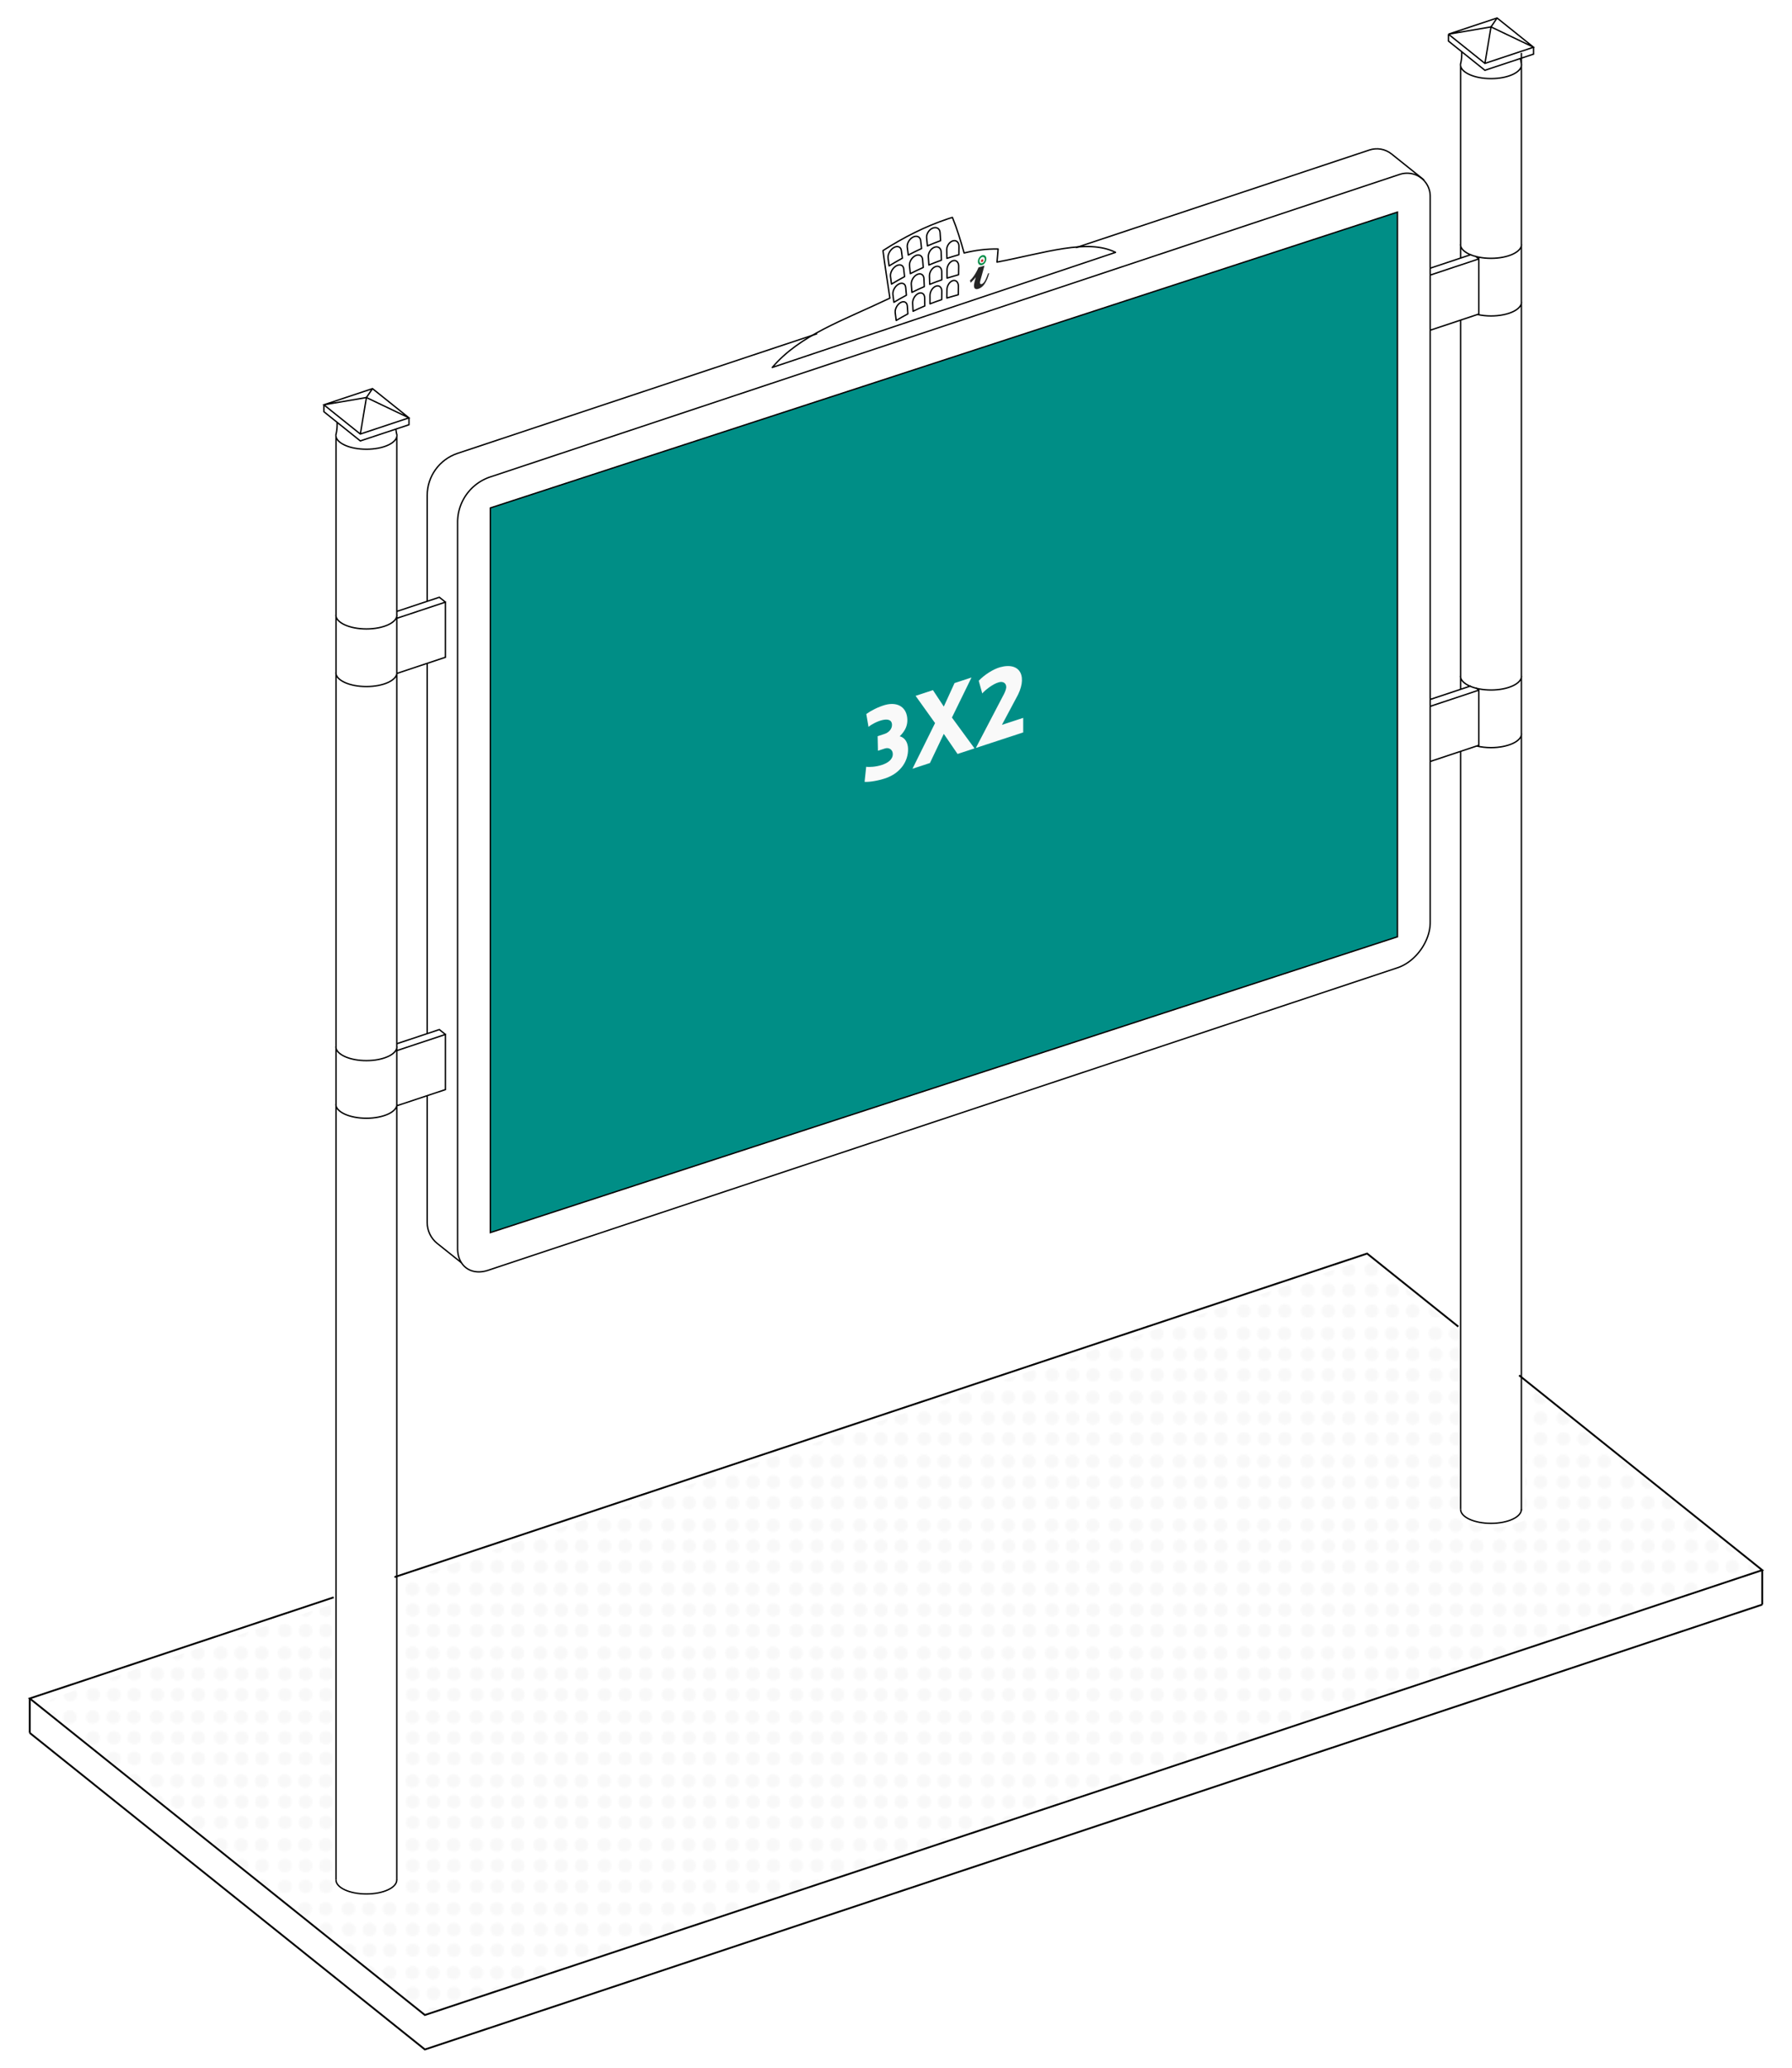 <?xml version="1.0" encoding="UTF-8" standalone="no"?>
<!-- Created with Inkscape (http://www.inkscape.org/) -->

<svg
   width="260mm"
   height="300mm"
   viewBox="0 0 260 300"
   version="1.1"
   id="svg1"
   inkscape:version="1.4 (e7c3feb1, 2024-10-09)"
   sodipodi:docname="3x2.svg"
   xmlns:inkscape="http://www.inkscape.org/namespaces/inkscape"
   xmlns:sodipodi="http://sodipodi.sourceforge.net/DTD/sodipodi-0.dtd"
   xmlns:xlink="http://www.w3.org/1999/xlink"
   xmlns="http://www.w3.org/2000/svg"
   xmlns:svg="http://www.w3.org/2000/svg">
  <sodipodi:namedview
     id="namedview1"
     pagecolor="#ffffff"
     bordercolor="#666666"
     borderopacity="1.0"
     inkscape:showpageshadow="2"
     inkscape:pageopacity="0.0"
     inkscape:pagecheckerboard="0"
     inkscape:deskcolor="#d1d1d1"
     inkscape:document-units="mm"
     inkscape:zoom="1.0095535"
     inkscape:cx="517.55554"
     inkscape:cy="303.59957"
     inkscape:window-width="1440"
     inkscape:window-height="900"
     inkscape:window-x="0"
     inkscape:window-y="0"
     inkscape:window-maximized="0"
     inkscape:current-layer="layer1" />
  <defs
     id="defs1">
    <inkscape:path-effect
       effect="fillet_chamfer"
       id="path-effect11"
       is_visible="true"
       lpeversion="1"
       nodesatellites_param="F,0,1,1,0,4.647,0,1 @ F,0,0,1,0,5,0,1 @ F,0,0,1,0,4.647,0,1 @ F,0,0,1,0,5,0,1"
       radius="0"
       unit="px"
       method="auto"
       mode="F"
       chamfer_steps="1"
       flexible="false"
       use_knot_distance="true"
       apply_no_radius="true"
       apply_with_radius="true"
       only_selected="false"
       hide_knots="false" />
    <inkscape:path-effect
       effect="fillet_chamfer"
       id="path-effect11-5"
       is_visible="true"
       lpeversion="1"
       nodesatellites_param="F,0,1,1,0,4.647,0,1 @ F,0,0,1,0,5,0,1 @ F,0,0,1,0,4.647,0,1 @ F,0,0,1,0,5,0,1"
       radius="0"
       unit="px"
       method="auto"
       mode="F"
       chamfer_steps="1"
       flexible="false"
       use_knot_distance="true"
       apply_no_radius="true"
       apply_with_radius="true"
       only_selected="false"
       hide_knots="false" />
    <inkscape:path-effect
       effect="fillet_chamfer"
       id="path-effect11-1"
       is_visible="true"
       lpeversion="1"
       nodesatellites_param="F,0,1,1,0,4.647,0,1 @ F,0,0,1,0,5,0,1 @ F,0,0,1,0,4.647,0,1 @ F,0,0,1,0,5,0,1"
       radius="0"
       unit="px"
       method="auto"
       mode="F"
       chamfer_steps="1"
       flexible="false"
       use_knot_distance="true"
       apply_no_radius="true"
       apply_with_radius="true"
       only_selected="false"
       hide_knots="false" />
    <pattern
       inkscape:collect="always"
       xlink:href="#pattern175"
       preserveAspectRatio="xMidYMid"
       id="pattern177"
       patternTransform="translate(1198.611,1312.14)" />
    <pattern
       patternUnits="userSpaceOnUse"
       width="34.016"
       height="34.016"
       patternTransform="translate(1198.611,1312.14)"
       preserveAspectRatio="xMidYMid"
       id="pattern175"
       style="fill:#000000"
       inkscape:label="pattern175">
      <rect
         style="fill:none;fill-opacity:1;fill-rule:evenodd;stroke:none;stroke-width:1.222;stroke-linejoin:round;stroke-miterlimit:10.6;stroke-dasharray:none"
         id="rect166"
         width="34.016"
         height="34.016"
         x="0"
         y="0" />
      <g
         id="g175"
         transform="matrix(3.78,0,0,3.78,-1194.831,-1308.361)">
        <g
           id="g168"
           transform="translate(-0.056)">
          <circle
             style="fill:#000000;fill-opacity:1;fill-rule:evenodd;stroke:none;stroke-width:0.18;stroke-linejoin:round;stroke-miterlimit:10.6;stroke-dasharray:none"
             id="circle161"
             cx="323.632"
             cy="347.67"
             r="1" />
          <circle
             style="fill:#000000;fill-opacity:1;fill-rule:evenodd;stroke:none;stroke-width:0.18;stroke-linejoin:round;stroke-miterlimit:10.6;stroke-dasharray:none"
             id="circle167"
             cx="323.688"
             cy="350.67"
             r="1" />
          <circle
             style="fill:#000000;fill-opacity:1;fill-rule:evenodd;stroke:none;stroke-width:0.18;stroke-linejoin:round;stroke-miterlimit:10.6;stroke-dasharray:none"
             id="circle168"
             cx="323.688"
             cy="353.67"
             r="1" />
        </g>
        <g
           id="g171"
           transform="translate(-6)">
          <circle
             style="fill:#000000;fill-opacity:1;fill-rule:evenodd;stroke:none;stroke-width:0.18;stroke-linejoin:round;stroke-miterlimit:10.6;stroke-dasharray:none"
             id="circle169"
             cx="323.632"
             cy="347.67"
             r="1" />
          <circle
             style="fill:#000000;fill-opacity:1;fill-rule:evenodd;stroke:none;stroke-width:0.18;stroke-linejoin:round;stroke-miterlimit:10.6;stroke-dasharray:none"
             id="circle170"
             cx="323.688"
             cy="350.67"
             r="1" />
          <circle
             style="fill:#000000;fill-opacity:1;fill-rule:evenodd;stroke:none;stroke-width:0.18;stroke-linejoin:round;stroke-miterlimit:10.6;stroke-dasharray:none"
             id="circle171"
             cx="323.688"
             cy="353.67"
             r="1" />
        </g>
        <g
           id="g174"
           transform="translate(-3.028)">
          <circle
             style="fill:#000000;fill-opacity:1;fill-rule:evenodd;stroke:none;stroke-width:0.18;stroke-linejoin:round;stroke-miterlimit:10.6;stroke-dasharray:none"
             id="circle172"
             cx="323.632"
             cy="347.67"
             r="1" />
          <circle
             style="fill:#000000;fill-opacity:1;fill-rule:evenodd;stroke:none;stroke-width:0.18;stroke-linejoin:round;stroke-miterlimit:10.6;stroke-dasharray:none"
             id="circle173"
             cx="323.688"
             cy="350.67"
             r="1" />
          <circle
             style="fill:#000000;fill-opacity:1;fill-rule:evenodd;stroke:none;stroke-width:0.18;stroke-linejoin:round;stroke-miterlimit:10.6;stroke-dasharray:none"
             id="circle174"
             cx="323.688"
             cy="353.67"
             r="1" />
        </g>
      </g>
    </pattern>
  </defs>
  <g
     inkscape:label="Layer 1"
     inkscape:groupmode="layer"
     id="layer1">
    <g
       id="g179"
       transform="translate(-8.913,1.884)">
      <g
         id="g69">
        <g
           id="g60"
           transform="translate(0,-1.059)">
          <path
             id="path10"
             style="fill:none;stroke:#000000;stroke-width:0.2;stroke-linecap:butt;stroke-linejoin:miter;stroke-dasharray:none;stroke-opacity:1"
             d="M 202.857,12.519 70.893,56.417 a 6.932,6.932 125.8 0 0 -4.744,6.578 V 168.348 c 0,2.567 1.974,3.991 4.41,3.18 43.988,-14.633 87.975,-29.265 131.963,-43.898 2.62,-0.872 4.744,-3.817 4.744,-6.578 l -6e-5,-105.353 a 3.352,3.352 35.8 0 0 -4.41,-3.18 z"
             sodipodi:nodetypes="ccccc"
             transform="translate(9.154,11.955)"
             inkscape:original-d="M 207.26636,11.051661 66.148934,57.995426 V 172.99513 C 113.18815,157.34749 160.22726,141.69954 207.26642,126.05174 Z"
             inkscape:path-effect="#path-effect11-1" />
          <path
             id="path18"
             style="fill:none;stroke:#000000;stroke-width:0.2;stroke-linecap:butt;stroke-linejoin:miter;stroke-dasharray:none;stroke-opacity:1"
             d="m 70.893,158.141 -2e-6,18.404 c 0,1.183 0.538,2.302 1.463,3.04 l 3.507,2.799"
             sodipodi:nodetypes="cssc" />
          <path
             id="path36"
             style="fill:none;stroke:#000000;stroke-width:0.2;stroke-linecap:butt;stroke-linejoin:miter;stroke-dasharray:none;stroke-opacity:1"
             d="M 70.893,95.417 V 149.141"
             sodipodi:nodetypes="cc" />
          <path
             id="path34"
             style="fill:none;stroke:#000000;stroke-width:0.2;stroke-linecap:butt;stroke-linejoin:miter;stroke-dasharray:none;stroke-opacity:1"
             d="M 127.473,47.595 75.303,64.95 c -2.633,0.876 -4.41,3.339 -4.41,6.115 v 15.353" />
          <path
             id="path181"
             style="fill:none;stroke:#000000;stroke-width:0.2;stroke-linecap:butt;stroke-linejoin:miter;stroke-dasharray:none;stroke-opacity:1"
             d="m 215.539,25.3 -4.723,-3.784 c -0.905,-0.725 -2.115,-0.941 -3.215,-0.576 L 165.014,35.107" />
          <path
             id="path19"
             style="fill:#008e86;fill-opacity:1;stroke:#000000;stroke-width:0.2;stroke-linecap:butt;stroke-linejoin:miter;stroke-dasharray:none;stroke-opacity:1"
             d="M 211.667,29.953 80.057,72.871 V 178.007 C 123.927,163.702 167.797,149.396 211.667,135.09 Z"
             sodipodi:nodetypes="ccccc" />
          <path
             id="path31"
             style="fill:none;stroke:#000000;stroke-width:0.2;stroke-linecap:butt;stroke-linejoin:miter;stroke-dasharray:none;stroke-opacity:1"
             d="m 66.483,159.608 7.056,-2.347 v -8 l -7.056,2.347 m 10e-7,-1 6.174,-2.054 0.882,0.707 m -7.056,-52.377 7.056,-2.347 v -8 l -7.056,2.347 m 10e-7,-1 6.174,-2.054 0.882,0.707 M 57.638,62.323 c 0.18,-0.719 0.212,-1.345 0.187,-1.878 m 8.685,1.878 c -0.079,-0.316 -0.13,-0.615 -0.159,-0.895 m 0.159,97.961 v 0 c 2e-6,1.12 -1.986,2.028 -4.436,2.028 -2.45,0 -4.436,-0.908 -4.436,-2.028 m 8.872,-8.36 v 0 c 2e-6,1.12 -1.986,2.028 -4.436,2.028 -2.45,0 -4.436,-0.908 -4.436,-2.028 m 8.872,-54.27 v 0 c 0,1.12 -1.986,2.028 -4.436,2.028 -2.45,0 -4.436,-0.908 -4.436,-2.028 m 8.872,-8.36 v 0 c 2e-6,1.12 -1.986,2.028 -4.436,2.028 -2.45,0 -4.436,-0.908 -4.436,-2.028 m -1.738,-30.493 6.174,-1.054 m 0.882,-1.293 -0.882,1.293 m -0.882,5.293 0.882,-5.293 6.174,2.946 m -12.348,-1.892 v 1 l 5.292,4.24 7.056,-2.347 v -1 m -12.348,-1.892 5.292,4.24 7.056,-2.347 -5.292,-4.24 z m 10.61,4.419 v 0 c 0,1.12 -1.986,2.028 -4.436,2.028 -2.45,0 -4.436,-0.908 -4.436,-2.028 m 8.846,0.219 V 271.969 M 57.663,62.542 V 271.937"
             sodipodi:nodetypes="cccccccccccccccccccssccssccssccsscccccccccccccccccccssccccc" />
          <path
             id="path58"
             style="fill:none;stroke:#000000;stroke-width:0.2;stroke-linecap:butt;stroke-linejoin:miter;stroke-dasharray:none;stroke-opacity:1"
             d="m 216.421,109.654 7.056,-2.347 v -8 l -7.056,2.347 m 0,-1 5.902,-1.963 m 0.712,0.262 0.442,0.354 m -7.056,-52.221 7.056,-2.347 v -8 l -7.056,2.347 m 0,-1 5.96,-1.983 m 0.574,0.217 0.522,0.418 M 220.805,8.551 c 0.18,-0.719 0.212,-1.345 0.187,-1.878 m 8.685,1.878 c -0.079,-0.316 -0.13,-0.615 -0.159,-0.895 m 0.159,97.961 v 0 c 0,1.12 -1.986,2.028 -4.436,2.028 -0.723,0 -1.436,-0.081 -2.075,-0.235 m 6.511,-10.153 v 0 c 0,1.12 -1.986,2.028 -4.436,2.028 -2.45,0 -4.436,-0.908 -4.436,-2.028 m 8.872,-54.27 v 0 c 0,1.12 -1.986,2.028 -4.436,2.028 -0.68,10e-7 -1.351,-0.071 -1.96,-0.209 m 6.396,-10.179 v 0 c 0,1.12 -1.986,2.028 -4.436,2.028 -2.45,10e-7 -4.436,-0.908 -4.436,-2.028 m -1.738,-30.493 6.174,-1.054 m 0.882,-1.293 -0.882,1.293 m -0.882,5.293 0.882,-5.293 6.174,2.946 M 219.067,4.133 v 1 l 5.292,4.24 7.056,-2.347 V 6.025 m -12.348,-1.892 5.292,4.24 7.056,-2.347 -5.292,-4.24 -7.056,2.347 v 0 m 10.61,4.419 v 0 c 0,1.12 -1.986,2.028 -4.436,2.028 -2.45,-2e-6 -4.436,-0.908 -4.436,-2.028 m 8.846,-1.704 V 218.31 M 220.831,8.77 V 36.618 m 1e-5,9 -1e-5,53.568 m 1e-5,9 -1e-5,109.979 m 8.846,-112.548 v 0 c 0,1.12 -1.986,2.028 -4.436,2.028 -0.721,0 -1.432,-0.08 -2.07,-0.234 m 6.505,-10.154 v 0 c 0,1.12 -1.986,2.028 -4.436,2.028 -2.45,0 -4.436,-0.908 -4.436,-2.028 m 8.872,-54.27 v 0 c 0,1.12 -1.986,2.028 -4.436,2.028 -0.68,0 -1.35,-0.071 -1.96,-0.209 m 6.396,-10.179 v 0 c 0,1.12 -1.986,2.028 -4.436,2.028 -2.45,1e-6 -4.436,-0.908 -4.436,-2.028"
             sodipodi:nodetypes="cccccccccccccccccccccssccssccssccssccccccccccccccccccccssccccccccccssccssccssccssc" />
          <path
             id="path178"
             style="opacity:1;fill:none;fill-opacity:1;fill-rule:evenodd;stroke:#000000;stroke-width:0.2;stroke-linejoin:round;stroke-miterlimit:10.6;stroke-dasharray:none;stroke-opacity:1"
             d="m 146.449,30.925 c -3.222,1.062 -6.436,2.688 -9.424,4.609 l -7.6e-4,2.53e-4 c 0.235,1.837 0.65,4.594 1.007,6.896 -6.898,3.297 -13.03,5.322 -17.075,10.06 l 17.724,-5.942 14.51,-4.864 17.578,-5.893 c -4.07,-2.038 -10.25,0.086 -17.199,1.413 0.072,-0.843 0.106,-1.268 0.162,-1.902 -1.681,-0.036 -3.344,0.192 -4.935,0.579 -0.484,-1.717 -1.028,-3.53 -1.698,-5.163 l -0.006,0.002 c -0.215,0.066 -0.429,0.134 -0.644,0.205 z m -2.109,1.314 c 0.51,-0.152 0.929,0.137 0.965,0.669 0.026,0.378 0.049,0.758 0.071,1.137 9.1e-4,0.016 0.003,0.033 0.003,0.049 -0.631,0.23 -1.267,0.483 -1.906,0.759 -0.001,-0.016 -0.003,-0.032 -0.005,-0.048 -0.034,-0.372 -0.071,-0.743 -0.11,-1.113 -0.058,-0.553 0.326,-1.192 0.88,-1.417 0.035,-0.015 0.069,-0.026 0.103,-0.036 z m -2.851,1.287 c 0.505,-0.198 0.945,0.04 1.005,0.556 0.043,0.367 0.084,0.734 0.122,1.103 0.001,0.016 0.005,0.032 0.006,0.048 -0.641,0.295 -1.285,0.61 -1.928,0.946 -10e-4,-0.015 -0.005,-0.031 -0.006,-0.047 -0.045,-0.362 -0.092,-0.722 -0.141,-1.082 -0.073,-0.538 0.296,-1.204 0.841,-1.477 l 7.6e-4,-2.56e-4 c 0.034,-0.017 0.067,-0.032 0.101,-0.045 z m -2.706,1.482 c 0.452,-0.166 0.84,0.037 0.905,0.505 0.05,0.358 0.098,0.717 0.145,1.076 10e-4,0.016 0.003,0.032 0.005,0.047 -0.643,0.353 -1.285,0.725 -1.925,1.115 -0.003,-0.015 -0.006,-0.03 -0.008,-0.045 -0.048,-0.356 -0.096,-0.711 -0.143,-1.066 -0.071,-0.53 0.294,-1.225 0.823,-1.538 l 7.6e-4,-2.54e-4 c 0.067,-0.039 0.132,-0.071 0.197,-0.095 z m 8.376,-0.885 7.6e-4,4.67e-4 7.6e-4,-2.52e-4 c 0.001,-4.04e-4 0.005,-0.002 0.006,-0.002 0.492,-0.15 0.886,0.209 0.879,0.79 -0.005,0.39 -0.008,0.78 -0.014,1.171 -2.3e-4,0.017 -6.3e-4,0.034 -10e-4,0.051 -0.284,0.079 -0.566,0.162 -0.845,0.25 -0.293,0.086 -0.589,0.176 -0.887,0.273 -6e-4,-0.016 -0.001,-0.033 -0.003,-0.049 -0.008,-0.386 -0.016,-0.771 -0.026,-1.156 -0.016,-0.574 0.379,-1.175 0.891,-1.327 z m -2.687,0.933 7.6e-4,-2.54e-4 c 0.527,-0.208 0.964,0.101 0.988,0.672 0.016,0.382 0.031,0.764 0.043,1.147 5.5e-4,0.016 9.2e-4,0.033 7.6e-4,0.049 -0.6,0.211 -1.208,0.446 -1.821,0.703 -0.001,-0.016 -0.003,-0.032 -0.003,-0.049 -0.023,-0.376 -0.048,-0.751 -0.075,-1.125 -0.041,-0.558 0.341,-1.189 0.867,-1.398 z m -2.649,1.173 c 0.492,-0.185 0.905,0.068 0.95,0.589 0.032,0.371 0.061,0.743 0.088,1.115 0.001,0.016 0.001,0.033 0.003,0.049 -0.619,0.276 -1.242,0.574 -1.869,0.894 -0.001,-0.015 -0.005,-0.031 -0.006,-0.047 -0.036,-0.365 -0.074,-0.729 -0.113,-1.092 -0.059,-0.543 0.315,-1.204 0.849,-1.464 0.033,-0.017 0.067,-0.031 0.099,-0.043 z m -2.676,1.429 c 0.451,-0.161 0.829,0.051 0.884,0.523 0.043,0.361 0.083,0.723 0.122,1.084 10e-4,0.016 0.003,0.032 0.003,0.048 -0.63,0.338 -1.262,0.698 -1.894,1.079 -0.003,-0.015 -0.006,-0.03 -0.008,-0.046 -0.047,-0.356 -0.093,-0.712 -0.141,-1.067 -0.07,-0.531 0.301,-1.221 0.834,-1.529 l 7.5e-4,-2.52e-4 7.5e-4,-9.7e-4 c 0.067,-0.039 0.132,-0.069 0.197,-0.092 z m 8.032,-0.655 7.6e-4,-2.48e-4 v 7.33e-4 c 0.001,-4.16e-4 0.003,-0.001 0.006,-0.002 0.459,-0.141 0.83,0.225 0.822,0.807 -0.005,0.39 -0.009,0.781 -0.016,1.172 -2.5e-4,0.017 -6.5e-4,0.034 -0.001,0.051 -0.274,0.076 -0.546,0.156 -0.815,0.239 -0.282,0.08 -0.567,0.165 -0.854,0.255 -2.6e-4,-0.016 -0.001,-0.033 -0.001,-0.05 5.6e-4,-0.388 -4e-4,-0.775 -0.003,-1.162 -0.005,-0.577 0.379,-1.17 0.862,-1.31 z m -2.555,0.861 7.5e-4,-2.49e-4 c 0.503,-0.192 0.91,0.131 0.92,0.707 0.006,0.385 0.009,0.77 0.012,1.156 1.1e-4,0.016 -2e-4,0.033 -7.4e-4,0.05 -0.577,0.196 -1.161,0.414 -1.751,0.653 -8.2e-4,-0.016 -0.001,-0.033 -0.001,-0.049 -0.009,-0.38 -0.024,-0.758 -0.04,-1.135 -0.024,-0.564 0.356,-1.187 0.859,-1.38 z m -2.548,1.096 c 0.475,-0.17 0.861,0.098 0.889,0.624 0.02,0.374 0.038,0.75 0.053,1.126 6.6e-4,0.016 7.7e-4,0.033 7.7e-4,0.049 -0.594,0.257 -1.193,0.535 -1.794,0.835 -0.001,-0.015 -0.003,-0.032 -0.005,-0.047 -0.027,-0.368 -0.055,-0.735 -0.086,-1.101 -0.045,-0.547 0.327,-1.199 0.845,-1.445 l 7.5e-4,-2.49e-4 c 0.032,-0.015 0.065,-0.029 0.096,-0.041 z m -2.603,1.36 c 0.441,-0.151 0.8,0.072 0.846,0.548 0.035,0.363 0.069,0.727 0.101,1.091 0.001,0.016 0.001,0.032 0.003,0.048 -0.604,0.32 -1.209,0.661 -1.815,1.026 -0.001,-0.015 -0.006,-0.03 -0.008,-0.046 -0.046,-0.356 -0.092,-0.711 -0.138,-1.067 -0.069,-0.532 0.296,-1.215 0.817,-1.512 l 7.4e-4,-2.47e-4 c 0.066,-0.037 0.13,-0.066 0.193,-0.088 z m 5.222,0.378 7.6e-4,-2.53e-4 c 0.484,-0.179 0.866,0.158 0.861,0.739 -0.003,0.388 -0.008,0.775 -0.014,1.164 -3.3e-4,0.017 -0.001,0.034 -0.003,0.051 -0.562,0.186 -1.128,0.387 -1.695,0.608 -3.1e-4,-0.016 -1e-5,-0.033 0,-0.05 4.8e-4,-0.383 -0.001,-0.765 -0.006,-1.147 -0.006,-0.57 0.372,-1.186 0.857,-1.365 z m 2.466,-0.804 7.4e-4,-2.52e-4 7.7e-4,-2.53e-4 c 0.001,-4.02e-4 0.003,-0.001 0.005,-0.001 0.448,-0.132 0.807,0.237 0.799,0.821 -0.006,0.392 -0.012,0.784 -0.018,1.176 -2.5e-4,0.017 -6.4e-4,0.034 -0.001,0.051 -0.274,0.074 -0.547,0.151 -0.819,0.229 -0.279,0.078 -0.559,0.159 -0.841,0.245 6e-5,-0.017 -0.001,-0.033 -7.6e-4,-0.049 0.008,-0.39 0.016,-0.781 0.02,-1.17 0.008,-0.581 0.389,-1.169 0.855,-1.301 z m -4.913,1.822 c 0.453,-0.155 0.812,0.13 0.824,0.661 0.008,0.378 0.014,0.758 0.018,1.138 1.9e-4,0.016 4.8e-4,0.032 0,0.049 -0.568,0.237 -1.136,0.494 -1.703,0.772 -0.001,-0.016 -0.001,-0.032 -0.003,-0.048 -0.017,-0.371 -0.037,-0.741 -0.058,-1.11 -0.032,-0.552 0.333,-1.194 0.83,-1.424 0.031,-0.015 0.061,-0.026 0.091,-0.036 z m -2.488,1.277 c 0.417,-0.136 0.756,0.099 0.793,0.577 0.028,0.365 0.053,0.731 0.078,1.098 10e-4,0.016 10e-4,0.032 0.003,0.048 -0.565,0.296 -1.129,0.614 -1.689,0.956 -0.001,-0.015 -0.005,-0.03 -0.008,-0.045 -0.045,-0.356 -0.09,-0.712 -0.135,-1.068 -0.068,-0.532 0.277,-1.202 0.774,-1.483 l 7.6e-4,-2.54e-4 7.3e-4,-9.82e-4 c 0.062,-0.035 0.124,-0.062 0.183,-0.081 z"
             sodipodi:nodetypes="ccccccccccccccccsscccccccccccccccccccsccccccccccccccscccccccccsccccccccscccccccccsccccscccccccccccccccccccccccccccccssccccccccccccccccccccscccccccccccccscccccccccsccccccccccccccccccc" />
          <path
             style="fill:none;stroke:#000000;stroke-width:0.199;stroke-linecap:butt;stroke-linejoin:miter;stroke-dasharray:none;stroke-opacity:1"
             d="m 66.483,271.937 v 0 c 2e-6,1.12 -1.974,2.028 -4.41,2.028 -2.436,0 -4.41,-0.908 -4.41,-2.028"
             id="path35" />
          <path
             style="fill:none;stroke:#000000;stroke-width:0.199;stroke-linecap:butt;stroke-linejoin:miter;stroke-dasharray:none;stroke-opacity:1"
             d="m 229.65,218.166 v 0 c 0,1.12 -1.974,2.028 -4.41,2.028 -2.436,0 -4.41,-0.908 -4.41,-2.028"
             id="path35-3" />
          <g
             id="g54"
             transform="matrix(1.258,0,0,1.258,-28.616,-13.468)">
            <ellipse
               style="fill:#f1f2f1;fill-opacity:1;stroke:none;stroke-width:0.02"
               id="circle47"
               cx="149.694"
               cy="83.977"
               inkscape:export-filename="/Users/marcodevincenzi/Desktop/logo_vec_black.png"
               inkscape:export-xdpi="245.62"
               inkscape:export-ydpi="245.62"
               transform="matrix(0.956,-0.293,0,1,0,0)"
               rx="0.325"
               ry="0.357" />
            <g
               id="g51"
               style="fill:#252525;fill-opacity:1"
               transform="matrix(0.089,-0.027,-0.014,0.106,143.019,47.765)"
               inkscape:export-filename="/Users/marcodevincenzi/Desktop/logo_social.png"
               inkscape:export-xdpi="245.62"
               inkscape:export-ydpi="245.62">
              <g
                 aria-label="italmedia"
                 id="g50"
                 style="font-size:50.8px;line-height:1.25;fill:#252525;fill-opacity:1;stroke-width:0.265">
                <path
                   id="path50"
                   style="font-family:'TT Polls Script';-inkscape-font-specification:'TT Polls Script, Normal';fill:#252525;fill-opacity:1;stroke-width:3"
                   d="m -269.059,4625.217 c -37.504,69.504 -99.867,127.187 -125.99,132.107 l 9.201,34.379 c 16.523,-6.975 63.667,-38.848 76.924,-51.789 l -4.576,13.178 c -11.819,33.408 -19.012,58.175 -21.566,74.303 -3.528,22.272 -0.018,40.126 10.525,53.566 10.988,13.056 28.77,19.588 53.346,19.588 34.944,0 67.031,-14.517 90.633,-37.713 33.935,-33.352 52.461,-76.757 68.922,-122.207 l -18.258,0.103 c -21.027,44.046 -49.329,116.609 -98.402,110.856 -12.769,-1.497 -21.827,-11.328 -18.238,-33.984 0.851,-5.376 2.592,-11.522 5.223,-18.434 l 60.389,-173.953 z"
                   transform="matrix(0.088,0,0.014,0.088,-55.585,-475.557)"
                   sodipodi:nodetypes="cccccscssccasccc" />
              </g>
            </g>
            <path
               id="path51"
               style="fill:#008c45;fill-opacity:1;stroke:none;stroke-width:0.031"
               d="m 143.105,39.493 a 0.447,0.613 27.896 0 0 -0.488,0.711 0.447,0.613 27.896 0 0 0.488,0.412 0.447,0.613 27.896 0 0 0.488,-0.711 0.447,0.613 27.896 0 0 -0.488,-0.412 z m 0,0.204 a 0.284,0.39 27.896 0 1 0.311,0.262 0.284,0.39 27.896 0 1 -0.311,0.453 0.284,0.39 27.896 0 1 -0.311,-0.262 0.284,0.39 27.896 0 1 0.311,-0.452 z"
               inkscape:export-filename="/Users/marcodevincenzi/Desktop/logo_social.png"
               inkscape:export-xdpi="245.62"
               inkscape:export-ydpi="245.62" />
            <ellipse
               style="fill:#cd212a;fill-opacity:1;stroke:none;stroke-width:0.009"
               id="circle51"
               cx="149.694"
               cy="83.977"
               inkscape:export-filename="/Users/marcodevincenzi/Desktop/logo_social.png"
               inkscape:export-xdpi="245.62"
               inkscape:export-ydpi="245.62"
               transform="matrix(0.956,-0.293,0,1,0,0)"
               rx="0.139"
               ry="0.153" />
          </g>
        </g>
        <g
           id="g63"
           transform="translate(0,-1.059)">
          <path
             style="fill:none;stroke:#000000;stroke-width:0.265px;stroke-linecap:butt;stroke-linejoin:miter;stroke-opacity:1"
             d="m 57.329,230.929 -44.099,14.67 57.329,45.929 194.037,-64.547 -35.279,-28.264"
             id="path55" />
          <path
             style="fill:none;stroke:#000000;stroke-width:0.265px;stroke-linecap:butt;stroke-linejoin:miter;stroke-opacity:1"
             d="m 66.149,227.995 141.118,-46.944 13.23,10.599"
             id="path56" />
          <path
             style="fill:none;stroke:#000000;stroke-width:0.265px;stroke-linecap:butt;stroke-linejoin:miter;stroke-opacity:1"
             d="m 13.23,250.599 57.329,45.929 194.037,-64.547"
             id="path57"
             sodipodi:nodetypes="ccc" />
        </g>
        <path
           style="fill:none;stroke:#000000;stroke-width:0.265px;stroke-linecap:butt;stroke-linejoin:miter;stroke-opacity:1"
           d="m 13.23,249.54 v -5"
           id="path59" />
        <path
           style="fill:none;stroke:#000000;stroke-width:0.265px;stroke-linecap:butt;stroke-linejoin:miter;stroke-opacity:1"
           d="m 264.595,230.921 v -5"
           id="path60" />
      </g>
      <path
         style="opacity:0.031;fill:url(#pattern177);fill-opacity:1;fill-rule:evenodd;stroke:none;stroke-width:1.371;stroke-linejoin:round;stroke-miterlimit:10.6;stroke-dasharray:none"
         d="M 163.177,1012.867 C 105.859,967.041 57.863,928.476 56.517,927.166 c -2.028,-1.975 11.143,-6.911 77.106,-28.899 43.754,-14.584 80.164,-26.517 80.913,-26.517 0.748,0 1.36,34.108 1.36,75.795 0,64.78 0.4,76.366 2.749,79.72 3.62,5.168 15.73,6.982 25.372,3.799 l 7.257,-2.396 0.907,-85.112 0.907,-85.112 264.85,-88.283 264.85,-88.283 24.977,19.989 24.977,19.989 v 50.173 c 0,45.761 0.283,50.429 3.222,53.089 4.714,4.266 16.436,5.566 24.899,2.761 l 7.257,-2.405 0.907,-36.911 0.907,-36.911 63.021,50.397 c 34.661,27.718 62.727,50.691 62.368,51.05 -0.359,0.359 -164.291,55.201 -364.293,121.87 L 267.391,1096.187 Z"
         id="path101"
         transform="scale(0.265)" />
    </g>
    <path
       d="m 127.379,150.713 h 1.005 c 0.626,0 1.136,0.568 1.151,1.151 0.044,1.661 -2.972,1.049 -3.86,0.612 l -0.233,2.112 c 0.655,0.277 2.2,0.524 3.234,0.466 2.025,-0.102 3.117,-1.428 3.074,-3.19 -0.015,-0.816 -0.379,-1.733 -1.209,-2.214 0.845,-0.554 1.122,-1.224 1.107,-2.039 -0.044,-1.777 -1.34,-3.088 -3.219,-3.205 -1.034,-0.044 -2.083,0.16 -2.739,0.422 l 0.32,1.966 c 0.816,-0.422 3.365,-0.714 3.409,0.816 0.015,0.597 -0.452,0.976 -1.078,0.976 h -1.005 z m 5.011,4.253 h 2.535 l 2.01,-3.569 1.996,3.569 h 2.462 l -3.277,-5.55 2.84,-4.88 h -2.462 l -1.559,2.899 -1.573,-2.899 h -2.52 l 2.826,4.88 z m 13.081,-6.176 -3.889,6.176 h 6.875 v -2.112 h -3.088 l 2.054,-3.176 c 1.748,-2.433 0.728,-5.113 -2.331,-5.273 -1.02,-0.044 -2.287,0.364 -3.088,0.947 l 0.51,2.01 c 0.335,-0.291 1.486,-0.889 2.403,-0.83 0.612,0.029 1.078,0.466 1.078,1.049 0,0 0.029,0.422 -0.524,1.209 z"
       id="text2"
       style="font-weight:900;font-size:14.567px;line-height:1.75;font-family:Lovelo;-inkscape-font-specification:'Lovelo, Heavy';fill:#f9f9f9;stroke-width:0.466"
       transform="skewY(-18.162)"
       aria-label="3x2" />
  </g>
</svg>
